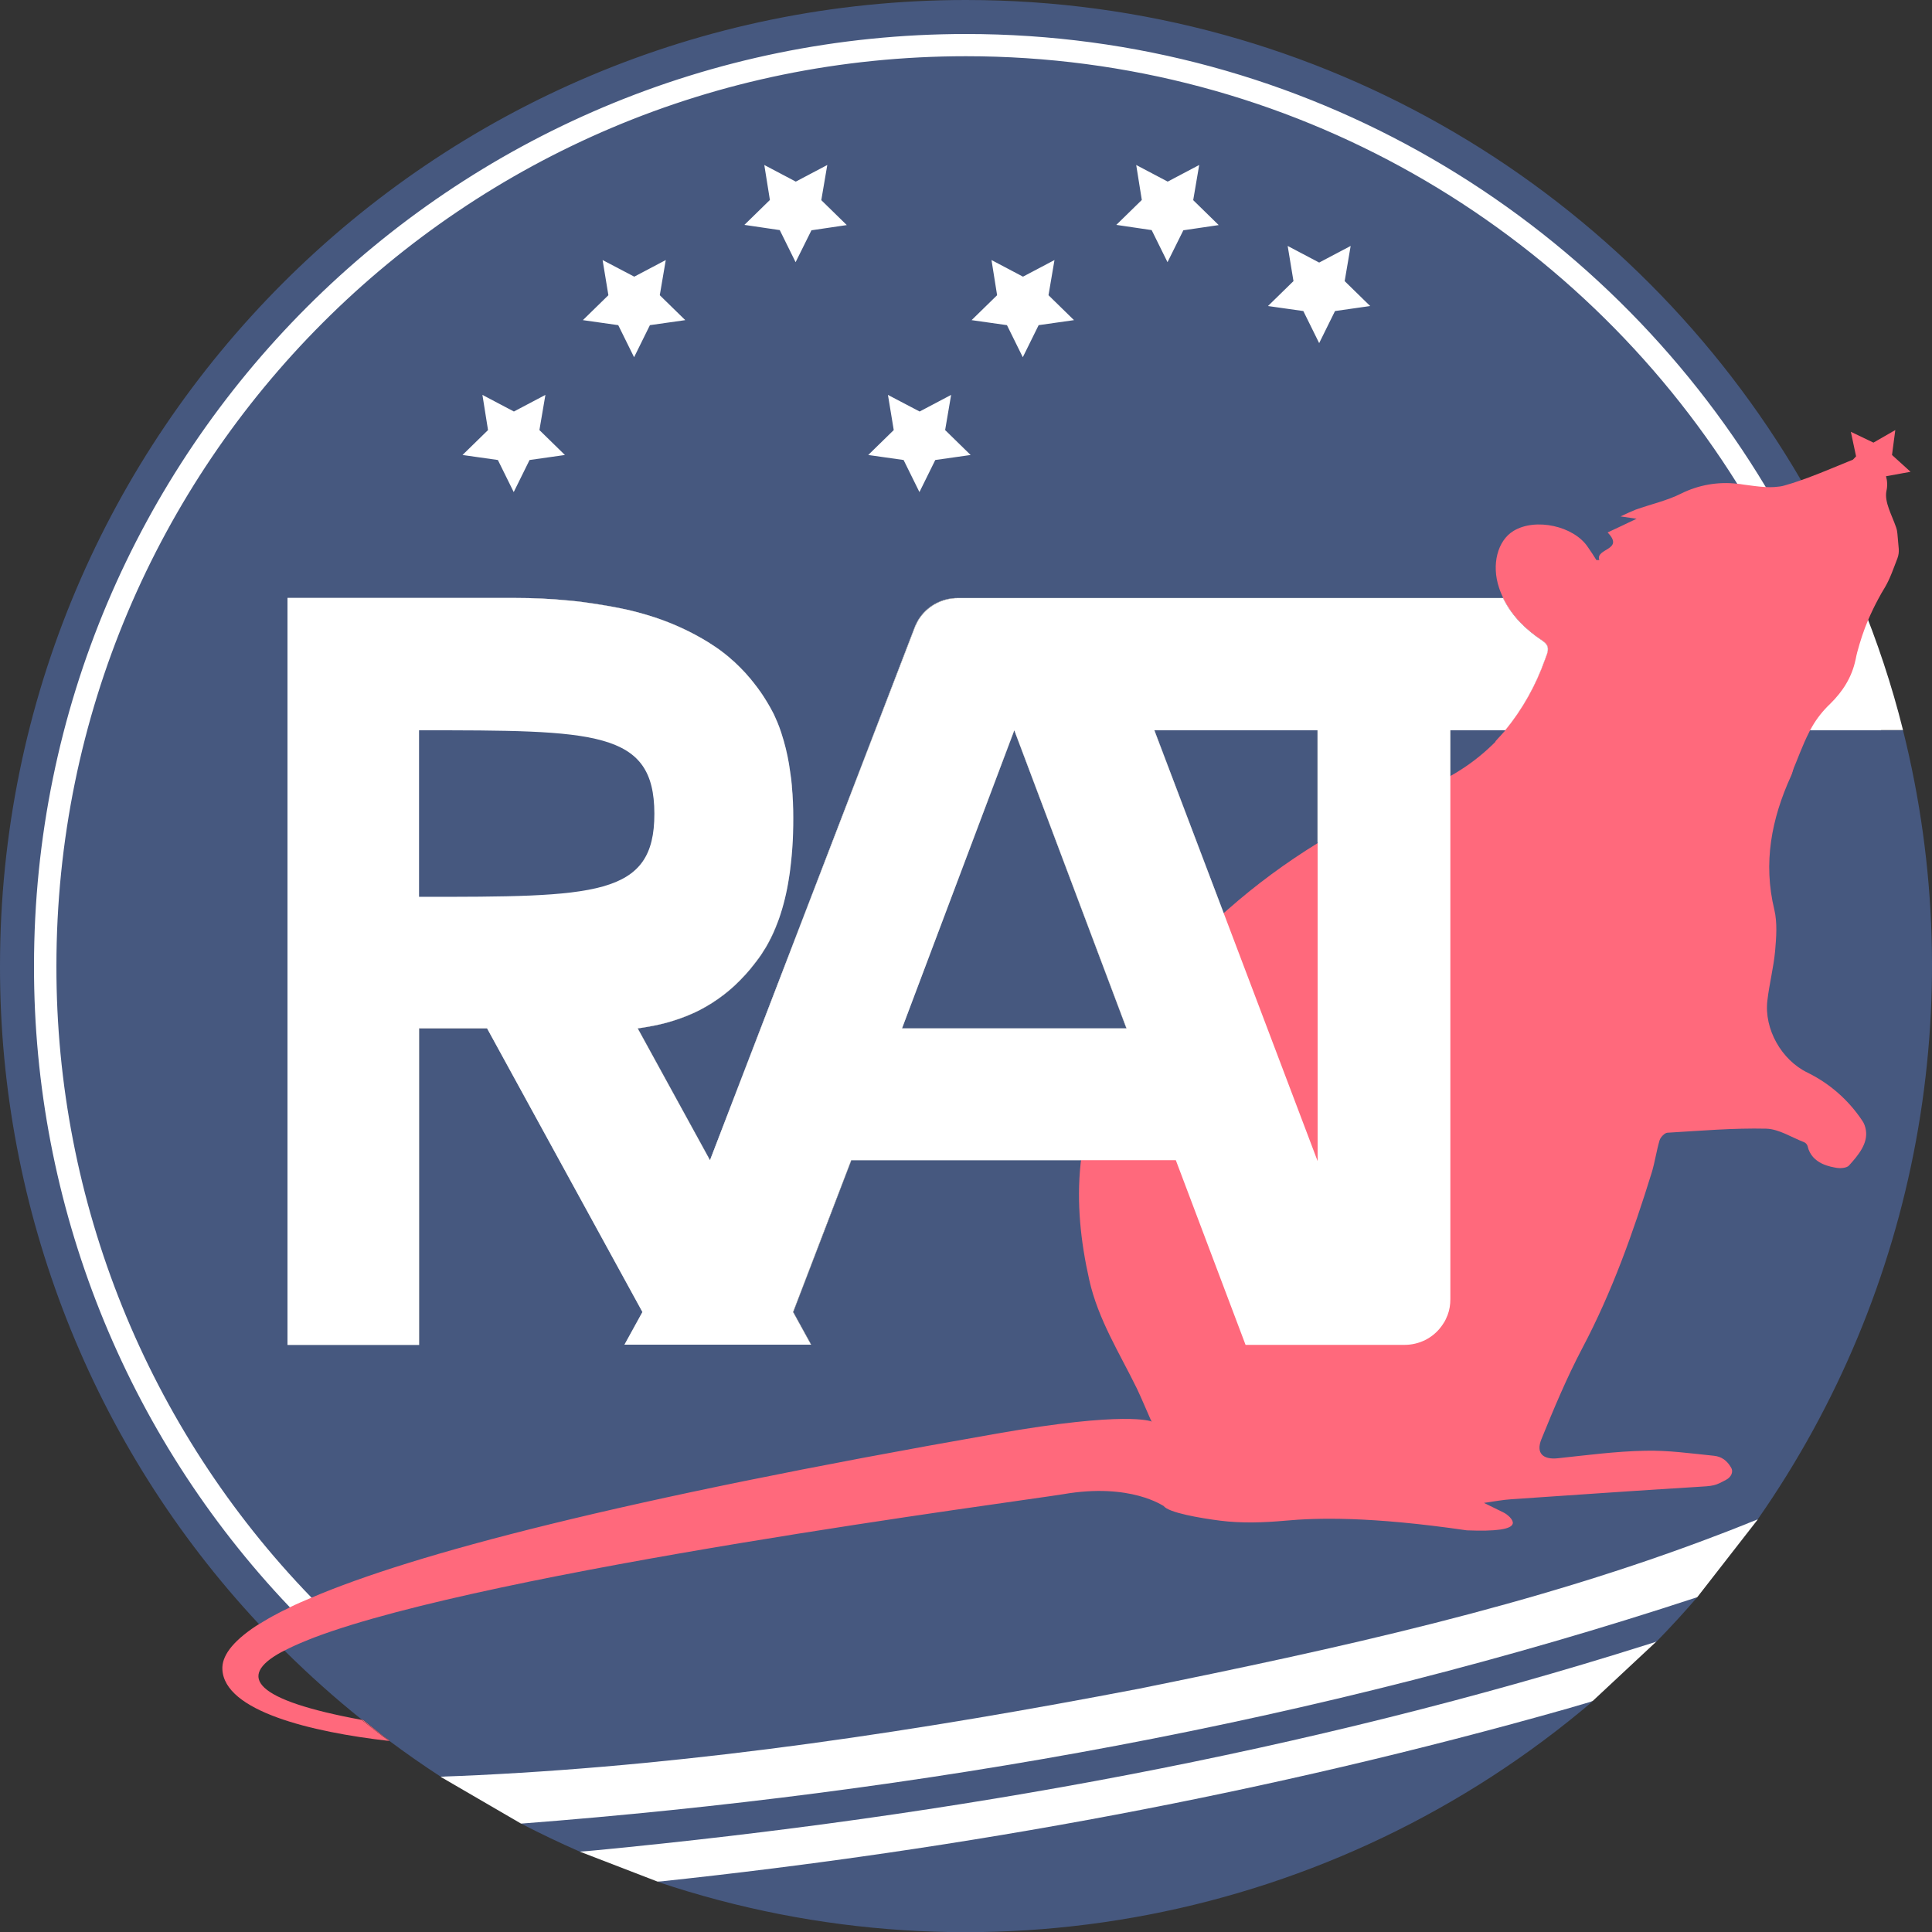 <?xml version="1.0" encoding="utf-8"?>
<!-- Generator: Adobe Illustrator 25.2.0, SVG Export Plug-In . SVG Version: 6.00 Build 0)  -->
<svg version="1.1" id="Layer_1" xmlns="http://www.w3.org/2000/svg" xmlns:xlink="http://www.w3.org/1999/xlink" x="0px" y="0px"
	 viewBox="0 0 1000 1000" style="enable-background:new 0 0 1000 1000;" xml:space="preserve">
<rect x="0" y="0" width="1000" height="1000" fill="#333333" stroke="none"/>
<style type="text/css">
	.st0{fill:#FFFFFF;}
	.st1{fill:#46587F;}
	.st2{fill:#FF697C;}
</style>
<g>
	<g>
		<polygon id="fullLogo" class="st0" points="228.1,919.7 269.7,943.9 303.6,950.9 300.1,958.4 340.3,973.9 428.7,977.5 
			792.2,895.6 824.4,880.4 857.3,849.7 851.5,842.2 878.5,826.7 909.8,786.5 891.3,781.4 		"/>
		<path class="st0" d="M973.7,378c-3.5-13.7-7.6-27.2-12.3-40.4c-3.3-9.5-7-18.8-10.9-28c-8.4-19.9-18.2-39.3-29.2-57.9
			C836.3,107.6,679.4,11,500,11C229.9,11,11,229.9,11,500c-0.2,124.5,47.3,244.4,132.8,335c4.6,4.9,9.3,9.7,14.1,14.4
			c26,25.5,54.8,48,85.7,67.1c1.3,0.8,2.6,1.6,3.9,2.4c14.1,8.5,28.5,16.3,43.4,23.3c10.7,5.1,21.6,9.8,32.7,14.1
			c14.4,5.6,29.1,10.5,44.1,14.7c6.2,1.8,12.5,3.4,18.9,4.9c138.1,32.7,283.6,4,398.9-78.7c4-2.9,8-5.8,11.9-8.8
			c12.8-9.8,25.1-20.3,36.9-31.3c8.1-7.6,15.9-15.4,23.5-23.5c11.7-12.5,22.8-25.7,33.1-39.4c2.7-3.5,5.3-7.1,7.8-10.6
			C982,665.9,1009.5,517.6,973.7,378L973.7,378z M737.4,407.7c-17.8,7.3-35,16-51.5,25.9c-1.3,0.8-2.6,1.6-4,2.4V378h-84.4
			l35.8,94.5c-4,3.5-7.9,7.2-11.7,11c-14.2,13.8-26.7,29.2-37,46.1c-0.5,0.9-1.1,1.7-1.6,2.6L525,378l0,0l-58.2,154.3h116
			c-0.2,0.4-0.4,0.8-0.7,1.1c-9.7,16.8-16.7,35-20.6,54c-0.9,4.4-1.6,8.7-2.1,13.1H440.7l-30.1,78.6l9.3,16.9h-96.6l9.3-16.9l0,0v0
			l-80.4-146.8h-35.2v163.8h-68.1V309.5h117.8c9.3,0,18.4,0.4,27.4,1.3c2.2,0.2,4.5,0.5,6.7,0.7c6.7,0.8,13.2,1.9,19.7,3.2
			c6.3,1.3,12.5,2.9,18.6,4.9c9.6,3.2,18.9,7.5,27.5,12.8c2.5,1.6,4.9,3.2,7.3,5c0,0,0,0,0,0c0,0,0,0,0,0c1.2,0.9,2.4,1.8,3.5,2.8
			c4.1,3.4,7.8,7.2,11.2,11.3c1.2,1.5,2.5,3,3.6,4.6c2.4,3.2,4.6,6.6,6.5,10.1c0.2,0.4,0.5,0.9,0.7,1.4c0.7,1.4,1.4,2.8,2.1,4.3
			c0.7,1.5,1.3,3,1.9,4.6c0.4,1,0.8,2.1,1.1,3.2c1.7,5.2,3,10.5,3.9,15.9c0.2,1.3,0.4,2.7,0.6,4c0.4,2.4,0.6,4.9,0.9,7.4
			c0,0.1,0,0.2,0,0.4c0.5,5.2,0.7,10.6,0.7,16c0,5.3-0.2,10.5-0.5,15.7c-0.1,0.9-0.1,1.7-0.2,2.6c-0.2,2.6-0.5,5.1-0.8,7.6
			c-0.2,1.7-0.5,3.3-0.7,5c-1.1,7.2-2.9,14.4-5.2,21.3c-0.5,1.5-1.1,2.9-1.6,4.4c-1.4,3.5-3.1,7-5,10.2c-0.7,1.3-1.5,2.5-2.4,3.8
			c-0.8,1.2-1.7,2.4-2.6,3.6c-0.5,0.6-0.9,1.2-1.4,1.8c-1.4,1.8-2.9,3.5-4.3,5.1c-6.7,7.5-14.7,13.7-23.6,18.3
			c-1.3,0.7-2.6,1.3-4,1.9c-2,0.9-4.1,1.7-6.3,2.5c-4.6,1.6-9.3,2.9-14,3.8c-1.7,0.3-3.4,0.7-5.1,0.9c-0.9,0.1-1.8,0.3-2.7,0.4
			l37.4,68.2l0,0l2-5.2l104.2-271.4c0.4-0.8,0.7-1.6,1.2-2.4c0.4-0.8,0.9-1.5,1.4-2.2c4.5-6.2,11.7-9.8,19.3-9.8H778
			c0.1,0.2,0.2,0.4,0.3,0.6c4.5,8.9,11.6,15.7,19.9,21.3c3.1,2.1,3.5,3.9,2.4,7.2c-0.3,0.9-0.6,1.8-1,2.7
			c-4.6,13.3-11.6,25.6-20.5,36.5h-28.4v23.3C746.4,403.7,742,405.8,737.4,407.7z"/>
		<path id="fullLogo-2" class="st1" d="M811.2,884.4c4.4-1.3,8.8-2.6,13.3-3.9c-133.8,114-317.6,149.5-484.2,93.5
			C499.3,957.2,657.3,928,811.2,884.4z"/>
		<path id="fullLogo-3" class="st1" d="M878.5,826.7c-6.8,7.9-13.8,15.5-21.1,23l0,0c-1.6,0.5-3.1,1-4.7,1.5
			C676.1,907,492.6,940,308.5,957.7c-2.8,0.3-5.6,0.5-8.4,0.7c-10.3-4.5-20.5-9.4-30.4-14.5C475.8,928,681.9,891.4,878.5,826.7z"/>
		<path id="fullLogo-4" class="st1" d="M985,378H880.2v-68.4h82.2c-8.7-21-18.8-41.5-30.2-61.1C845.5,99.8,684.4,0,500,0
			C223.9,0,0,223.9,0,500c-0.2,126.4,47.7,248.2,134,340.6c4.3,4.6,8.7,9.2,13.2,13.7c12.7,12.6,26.1,24.6,40.1,35.8h0
			c0.2,0,0.5,0.1,0.7,0.1h0c2.2,1.8,4.4,3.6,6.6,5.3c1,0.8,2,1.6,3,2.4c1,0.8,2,1.6,3.1,2.3c0.1,0,0.1,0.1,0.2,0.1
			c0.2,0.1,0.4,0.3,0.5,0.4c0.1,0.1,0.2,0.1,0.3,0.2c-0.1,0-0.2,0-0.4,0c8.7,6.5,17.7,12.8,26.8,18.7c6.5-0.2,12.9-0.5,19.4-0.8
			c115.1-5.6,229.3-23.1,342.4-44.8c101.6-20.6,203.9-42.8,300.9-80.1c6.4-2.4,12.7-5,19-7.5C992.8,667.6,1020.2,518.6,985,378
			L985,378z M249.7,204.4L266,213l16.3-8.6l-3.1,18.2l13.2,12.9l-18.3,2.6l-8.2,16.6l-8.2-16.6l-18.3-2.6l13.2-12.9L249.7,204.4z
			 M266.6,309.5c9.3,0,18.4,0.4,27.4,1.3c2.2,0.2,4.5,0.5,6.7,0.7c6.7,0.8,13.2,1.9,19.7,3.2c6.3,1.3,12.5,2.9,18.6,4.9
			c9.6,3.2,18.9,7.5,27.5,12.8c2.5,1.6,4.9,3.2,7.3,5c0,0,0,0,0,0c0,0,0,0,0,0c1.2,0.9,2.4,1.8,3.5,2.8c4.1,3.4,7.8,7.2,11.2,11.3
			c1.2,1.5,2.5,3,3.6,4.6c2.4,3.2,4.6,6.6,6.5,10.1c0.2,0.4,0.5,0.9,0.7,1.4c0.7,1.4,1.4,2.8,2.1,4.3c0.7,1.5,1.3,3,1.9,4.6
			c0.4,1,0.8,2.1,1.1,3.2c1.7,5.2,3,10.5,3.9,15.9c0.2,1.3,0.4,2.7,0.6,4c0.4,2.4,0.6,4.9,0.9,7.4c0,0.1,0,0.2,0,0.4
			c0.5,5.2,0.7,10.6,0.7,16c0,5.3-0.2,10.5-0.5,15.7c-0.1,0.9-0.1,1.7-0.2,2.6c-0.2,2.6-0.5,5.1-0.8,7.6c-0.2,1.7-0.5,3.3-0.7,5
			c-1.1,7.2-2.9,14.4-5.2,21.3c-0.5,1.5-1.1,2.9-1.6,4.4c-1.4,3.5-3.1,7-5,10.2c-0.7,1.3-1.5,2.5-2.4,3.8c-0.8,1.2-1.7,2.4-2.6,3.6
			c-0.5,0.6-0.9,1.2-1.4,1.8c-1.4,1.8-2.9,3.5-4.3,5.1c-6.7,7.5-14.7,13.7-23.6,18.3c-1.3,0.7-2.6,1.3-4,1.9c-2,0.9-4.1,1.7-6.3,2.5
			c-4.6,1.6-9.3,2.9-14,3.8c-1.7,0.3-3.4,0.7-5.1,0.9c-0.9,0.1-1.8,0.3-2.7,0.4l37.4,68.2l0,0l2-5.2l104.2-271.4
			c0.4-0.8,0.7-1.6,1.2-2.4c0.4-0.8,0.9-1.5,1.4-2.2c4.5-6.2,11.7-9.8,19.3-9.8H778c0.1,0.2,0.2,0.4,0.3,0.6
			c4.5,8.9,11.6,15.7,19.9,21.3c3.1,2.1,3.5,3.9,2.4,7.2c-0.3,0.9-0.6,1.8-1,2.7c-4.6,13.3-11.6,25.6-20.5,36.5h-28.4v23.3
			c-4.3,2.4-8.8,4.6-13.3,6.5c-17.8,7.3-35,16-51.5,25.9c-1.3,0.8-2.6,1.6-4,2.4V378h-84.4l35.8,94.5c-4,3.5-7.9,7.2-11.7,11
			c-14.2,13.8-26.7,29.2-37,46.1c-0.5,0.9-1.1,1.7-1.6,2.6L525,378l0,0l-58.2,154.3h116c-0.2,0.4-0.4,0.8-0.7,1.1
			c-9.7,16.8-16.7,35-20.6,54c-0.9,4.4-1.6,8.7-2.1,13.1H440.7l-30.1,78.6l9.3,16.9h-96.6l9.3-16.9l0,0v0l-80.4-146.8h-35.2v163.8
			h-68.1V309.5H266.6z M311.9,134.6l16.4,8.6l16.3-8.6l-3.1,18.2l13.2,12.9l-18.3,2.6l-8.2,16.6l-8.2-16.6l-18.3-2.6l13.2-12.9
			L311.9,134.6z M395.6,85.4l16.3,8.6l16.3-8.6l-3.1,18.2l13.2,12.9l-18.3,2.7l-8.2,16.5l-8.2-16.6l-18.3-2.7l13.2-12.9L395.6,85.4z
			 M459.6,204.4L476,213l16.3-8.6l-3.1,18.2l13.2,12.9l-18.3,2.6l-8.2,16.6l-8.2-16.6l-18.3-2.6l13.2-12.9L459.6,204.4z
			 M513.2,134.6l16.3,8.6l16.3-8.6l-3.1,18.2l13.2,12.9l-18.3,2.6l-8.2,16.6l-8.2-16.6l-18.3-2.6l13.2-12.9L513.2,134.6z
			 M588.1,85.4l16.3,8.6l16.3-8.6l-3.1,18.2l13.2,12.9l-18.3,2.7l-8.2,16.5l-8.2-16.6l-18.3-2.7l13.2-12.9L588.1,85.4z M666.5,127.3
			l16.3,8.6l16.3-8.6l-3.1,18.2l13.2,12.9L691,161l-8.2,16.6l-8.2-16.6l-18.3-2.6l13.2-12.9L666.5,127.3z M916.6,268.8l-3.9,4.5
			c-4.3-7.8-8.8-15.4-13.5-22.9C816,117.5,668.3,29.1,500,29.1C240,29.1,29.2,239.9,29.2,500C29,622,76.3,739.2,161.1,826.8
			c1.7,1.8,3.4,3.6,5.2,5.3l-10.3,6c-2.1-2.1-4.1-4.2-6.1-6.3C64.8,742.4,17.4,623.5,17.6,500c0-266.4,216-482.4,482.4-482.4
			c175.8,0,329.5,94,413.9,234.4c3.2,5.2,6.2,10.6,9.2,15.9L916.6,268.8z"/>
		<path id="fullLogo-5" class="st2" d="M201.7,901c-0.1,0-0.2,0-0.4,0c-4.8-3.5-9.5-7.2-14.1-10.9c0.2,0,0.5,0.1,0.7,0.1h0
			c2.2,1.8,4.4,3.6,6.6,5.3c1,0.8,2,1.6,3,2.4c1,0.8,2,1.6,3.1,2.3c0.1,0,0.1,0.1,0.2,0.1c0.2,0.1,0.3,0.3,0.5,0.4
			C201.5,900.9,201.6,901,201.7,901z"/>
		<path class="st2" d="M957,603.3c-1.4,1.5-5.2,1.4-6.2,1.2c-2.8-0.5-13.1-1.8-15.2-11.3c-0.3-0.9-0.9-1.6-1.8-2
			c-6.5-2.5-13-6.8-19.6-7c-17-0.4-34.2,1.1-51.2,2.1c-1.4,0.1-3.5,2.3-4,3.9c-1.6,5.4-2.4,11.1-4,16.5c-9.7,31.3-20.6,62-36,91.1
			c-8,15.2-14.7,31.2-21.2,47.2c-2.9,7.2,0.9,10.6,8.5,9.8c15-1.6,30.1-3.6,45.1-3.9c11.9-0.3,23.8,1.4,35.7,2.6
			c4,0.4,6.8,2.5,8.9,6.1c1.4,2.4-0.1,5-2.5,6.3c-6,3.2-6,3.2-16.3,3.8c-31.7,1.9-63.3,4.2-94.9,6.3c-4.4,0.3-8.8,1.1-14.2,1.9
			c3.9,1.9,6.9,3.4,9.8,4.8c1.3,0.6,2.5,1.5,3.6,2.6c1.2,1.3,1.7,2.4,1.5,3.3c-0.7,3-8.7,4.1-23.8,3.5c-50.1-7.3-77.7-6.5-93.9-5
			c-11.2,1-22.6,1.4-33.7,0c-10.2-1.3-26.7-4.1-29.3-7.6c0,0.2-16.9-12.2-52-6.1c-21.8,3.6-295.4,39.3-387.5,74.1
			c-1.7,0.7-3.4,1.3-5,2c-4,1.6-7.6,3.3-10.7,4.9c-0.6,0.3-1.1,0.6-1.6,0.8h0c-23,12.6-13.8,24.8,41.7,35h0
			c4.6,3.7,9.3,7.4,14.1,10.9c-40.2-4.6-85.3-15.4-86.2-37.1c-0.3-6.5,4.6-13.9,17.4-22.4c0.5-0.3,1-0.6,1.5-0.9
			c2.9-1.8,6.1-3.7,9.8-5.6c1.5-0.8,3-1.6,4.6-2.3c0.5-0.2,1-0.5,1.5-0.8c3.4-1.7,7.2-3.3,11.2-5h0c52.9-22.6,159-50.7,355-85
			c66.7-11.7,79.5-6.4,80.1-6.2c-0.1-0.2-0.2-0.3-0.4-0.5c-2.7-6.1-4.9-11.4-7.3-16.5c-9-18.4-20.1-35.8-24.7-56.3
			c-4.5-20-6.6-40-4.5-60c0.1-0.6,0.1-1.1,0.2-1.7c0.5-4.4,1.2-8.7,2.1-13.1c3.9-19,10.9-37.2,20.6-54c0.2-0.4,0.4-0.8,0.7-1.1
			c0-0.1,0.1-0.1,0.1-0.2c0.5-0.9,1-1.8,1.6-2.6c10.4-16.8,22.8-32.3,37-46.1c3.8-3.8,7.7-7.4,11.7-11c0.8-0.7,1.6-1.4,2.4-2.1
			c14.4-12.7,29.9-24.1,46.3-34.2c1.3-0.8,2.6-1.6,4-2.4c16.5-9.9,33.7-18.6,51.5-25.9c4.6-1.9,9-4.1,13.3-6.5
			c1.5-0.8,3-1.7,4.4-2.6c3.7-2.3,7.2-4.8,10.5-7.5h0c3.1-2.5,6-5.2,8.8-8c0.3-0.3,3-3.2,4-4.3c0,0,0,0,0.1-0.1
			c0.1-0.1,0.2-0.2,0.3-0.3h151.5c-3.6,7-0.3,14.4-2.9,21.7c-0.2,0.4-0.3,0.8-0.5,1.2c-10.1,22.2-14.5,44.9-8.6,69.2
			c1.6,6.8,1,14.3,0.4,21.3c-0.8,8.6-3,17-4,25.6c-1.8,14.8,7.3,30.9,20.8,37.4c11.4,5.6,21.1,14.1,28.2,24.7c1.1,1.5,1.7,3.3,2,5.2
			C966.8,591.9,962,597.8,957,603.3z"/>
		<path id="fullLogo-6" class="st0" d="M985,377.9H869.2v-68.4h93.2C971.6,331.8,979.2,354.6,985,377.9z"/>
		<path id="type" class="st0" d="M778,309.5c0.1,0.2,0.2,0.4,0.3,0.6c4.5,8.9,11.6,15.7,19.9,21.3c3.1,2.1,3.5,3.9,2.4,7.2
			c-0.3,0.9-0.6,1.8-1,2.7c-4.6,13.3-11.6,25.6-20.5,36.5h90.1v-68.4H778z"/>
		<path class="st0" d="M798.2,331.5c-8.4-5.6-15.4-12.4-19.9-21.3c-0.1-0.2-0.2-0.4-0.3-0.6H495.7c-7.6,0-14.8,3.6-19.3,9.8
			c-0.5,0.7-1,1.4-1.4,2.2c-0.4,0.8-0.8,1.6-1.2,2.4L369.5,595.3l-2,5.2l0,0l-37.4-68.2c0.9-0.1,1.8-0.3,2.7-0.4
			c1.8-0.3,3.5-0.6,5.1-0.9c4.8-0.9,9.5-2.2,14-3.8c2.2-0.8,4.3-1.6,6.3-2.5c1.3-0.6,2.7-1.2,4-1.9c8.9-4.6,16.9-10.8,23.6-18.3
			c1.5-1.6,2.9-3.3,4.3-5.1c0.5-0.6,0.9-1.2,1.4-1.8c0.9-1.2,1.8-2.4,2.6-3.6c0.8-1.2,1.6-2.5,2.4-3.8c1.9-3.3,3.6-6.7,5-10.2
			c0.6-1.4,1.1-2.9,1.7-4.4c2.4-6.9,4.1-14,5.2-21.3c0.3-1.7,0.5-3.3,0.7-5c0.3-2.5,0.6-5.1,0.8-7.7c0.1-0.8,0.1-1.7,0.2-2.6
			c0.4-5.2,0.5-10.4,0.5-15.7c0-5.4-0.2-10.8-0.7-16c0-0.1,0-0.2,0-0.4c-0.2-2.5-0.5-5-0.9-7.4c-0.2-1.4-0.4-2.7-0.6-4
			c-0.9-5.4-2.2-10.7-3.9-15.9c-0.4-1.1-0.7-2.2-1.1-3.2c-0.6-1.6-1.2-3.1-1.9-4.6c-0.6-1.5-1.3-2.9-2.1-4.3
			c-0.2-0.4-0.5-0.9-0.7-1.3c-2-3.5-4.1-6.9-6.5-10.1c-1.2-1.6-2.4-3.1-3.6-4.6c-3.4-4.1-7.2-7.9-11.2-11.3c-1.2-1-2.3-1.9-3.5-2.8
			c0,0,0,0,0,0c-2.3-1.8-4.8-3.4-7.3-5c-8.6-5.3-17.9-9.6-27.5-12.8c-6.1-2-12.3-3.7-18.6-4.9c-6.5-1.3-13.1-2.3-19.7-3.2
			c-2.2-0.3-4.5-0.5-6.7-0.7c-9-0.9-18.1-1.3-27.4-1.3H148.8v386.6h68.1V532.3h35.2l80.4,146.8v0l0,0l-9.3,16.9h96.6l-9.3-16.9
			l30.1-78.6h168l36.1,95.6H727c7.5,0,14.6-3.5,19-9.5c0.4-0.6,0.9-1.2,1.3-1.9c0,0,0,0,0,0c0.4-0.6,0.8-1.3,1.1-2
			c0.3-0.7,0.6-1.4,0.9-2.1c1-2.6,1.4-5.4,1.4-8.2V378h28.4c8.9-10.9,15.8-23.2,20.5-36.5c0.3-0.9,0.7-1.8,1-2.7
			C801.7,335.4,801.3,333.6,798.2,331.5z M466.9,532.3L525,378l0,0L583,532.1l0.1,0.2H466.9z M682,601L682,601l-48.7-128.6
			L597.5,378H682V601z"/>
		<path class="st2" d="M982.8,284.2c0.1,1.6-0.1,3.2-0.7,4.8c-2,5.1-3.7,10.3-6.4,14.9c-1.3,2.1-2.5,4.2-3.6,6.3
			c-0.9,1.7-1.8,3.4-2.6,5.1v0c-0.9,1.9-1.8,3.8-2.6,5.7c-2.3,5.4-4.1,11-5.6,16.6c-0.3,1.2-0.6,2.4-0.8,3.6c0,0.1-0.1,0.3-0.1,0.4
			v0c0,0,0,0,0,0c-1.9,8.9-6.5,16.2-13.1,22.7c-3.7,3.5-6.9,7.5-9.4,11.9c-0.3,0.6-0.7,1.2-1,1.8c-0.2,0.3-0.3,0.6-0.5,1
			c-3.5,6.8-6,14.1-9,21.1c-0.3,0.7-0.6,1.3-0.9,2c-5.2,11.2-8.8,23.1-10.5,35.4H774.1v-53.9c0.5-0.5,0.7-0.7,1.1-1.2
			c1.1-1.1,2.1-2.3,3.1-3.4h0c0.1-0.1,0.1-0.1,0.2-0.2c0,0,0,0,0.1-0.1c0.2-0.2,0.4-0.5,0.6-0.8c8.9-10.9,15.8-23.2,20.5-36.5
			c0.3-0.9,0.7-1.8,1-2.7c1.1-3.3,0.7-5.1-2.4-7.2c-8.4-5.6-15.4-12.4-19.9-21.3c-0.1-0.2-0.2-0.4-0.3-0.6c-0.8-1.7-1.6-3.5-2.2-5.4
			c-4-11.9-0.8-24.4,7.5-29.4c11.3-6.9,31.2-2.6,38.5,8.4c1.5,2.2,3,4.4,4.4,6.7l1.5,0c-2.2-6.2,13.3-5,4.3-14.3
			c4.7-2.2,9.2-4.3,15-7.1c-3.3-0.5-5.3-0.8-8.3-1.2c3.2-1.5,5.5-2.6,7.8-3.5c7.8-2.8,16.1-4.6,23.5-8.3c9-4.5,19.2-6.3,29.2-5.1
			c1,0.1,2,0.2,3,0.4c3.8,0.5,7.7,1.1,11.6,1.3c1.5,0.1,3,0.1,4.5,0c1-0.1,2-0.2,2.9-0.3c0.8-0.1,1.6-0.3,2.3-0.5
			c2.9-0.8,5.7-1.7,8.5-2.7c1.3-0.5,2.6-0.9,3.9-1.4c7.8-2.9,15.4-6.2,23.1-9.3l1.6-1.7l-2.7-12.7l11.7,5.6l11.3-6.5l-1.7,12.9
			l9.6,8.7l-12.7,2.3c0.7,2.5,0.8,5.1,0.2,7.7c-1.1,5.7,2.8,12.3,5,18.7c0.4,1.1,0.6,2.2,0.7,3.4L982.8,284.2z"/>
	</g>
	<path class="st1" d="M216.9,378c91.3,0,121.7,0,121.8,43.1s-30.4,43.1-121.8,43.1V378z"/>
</g>
</svg>
